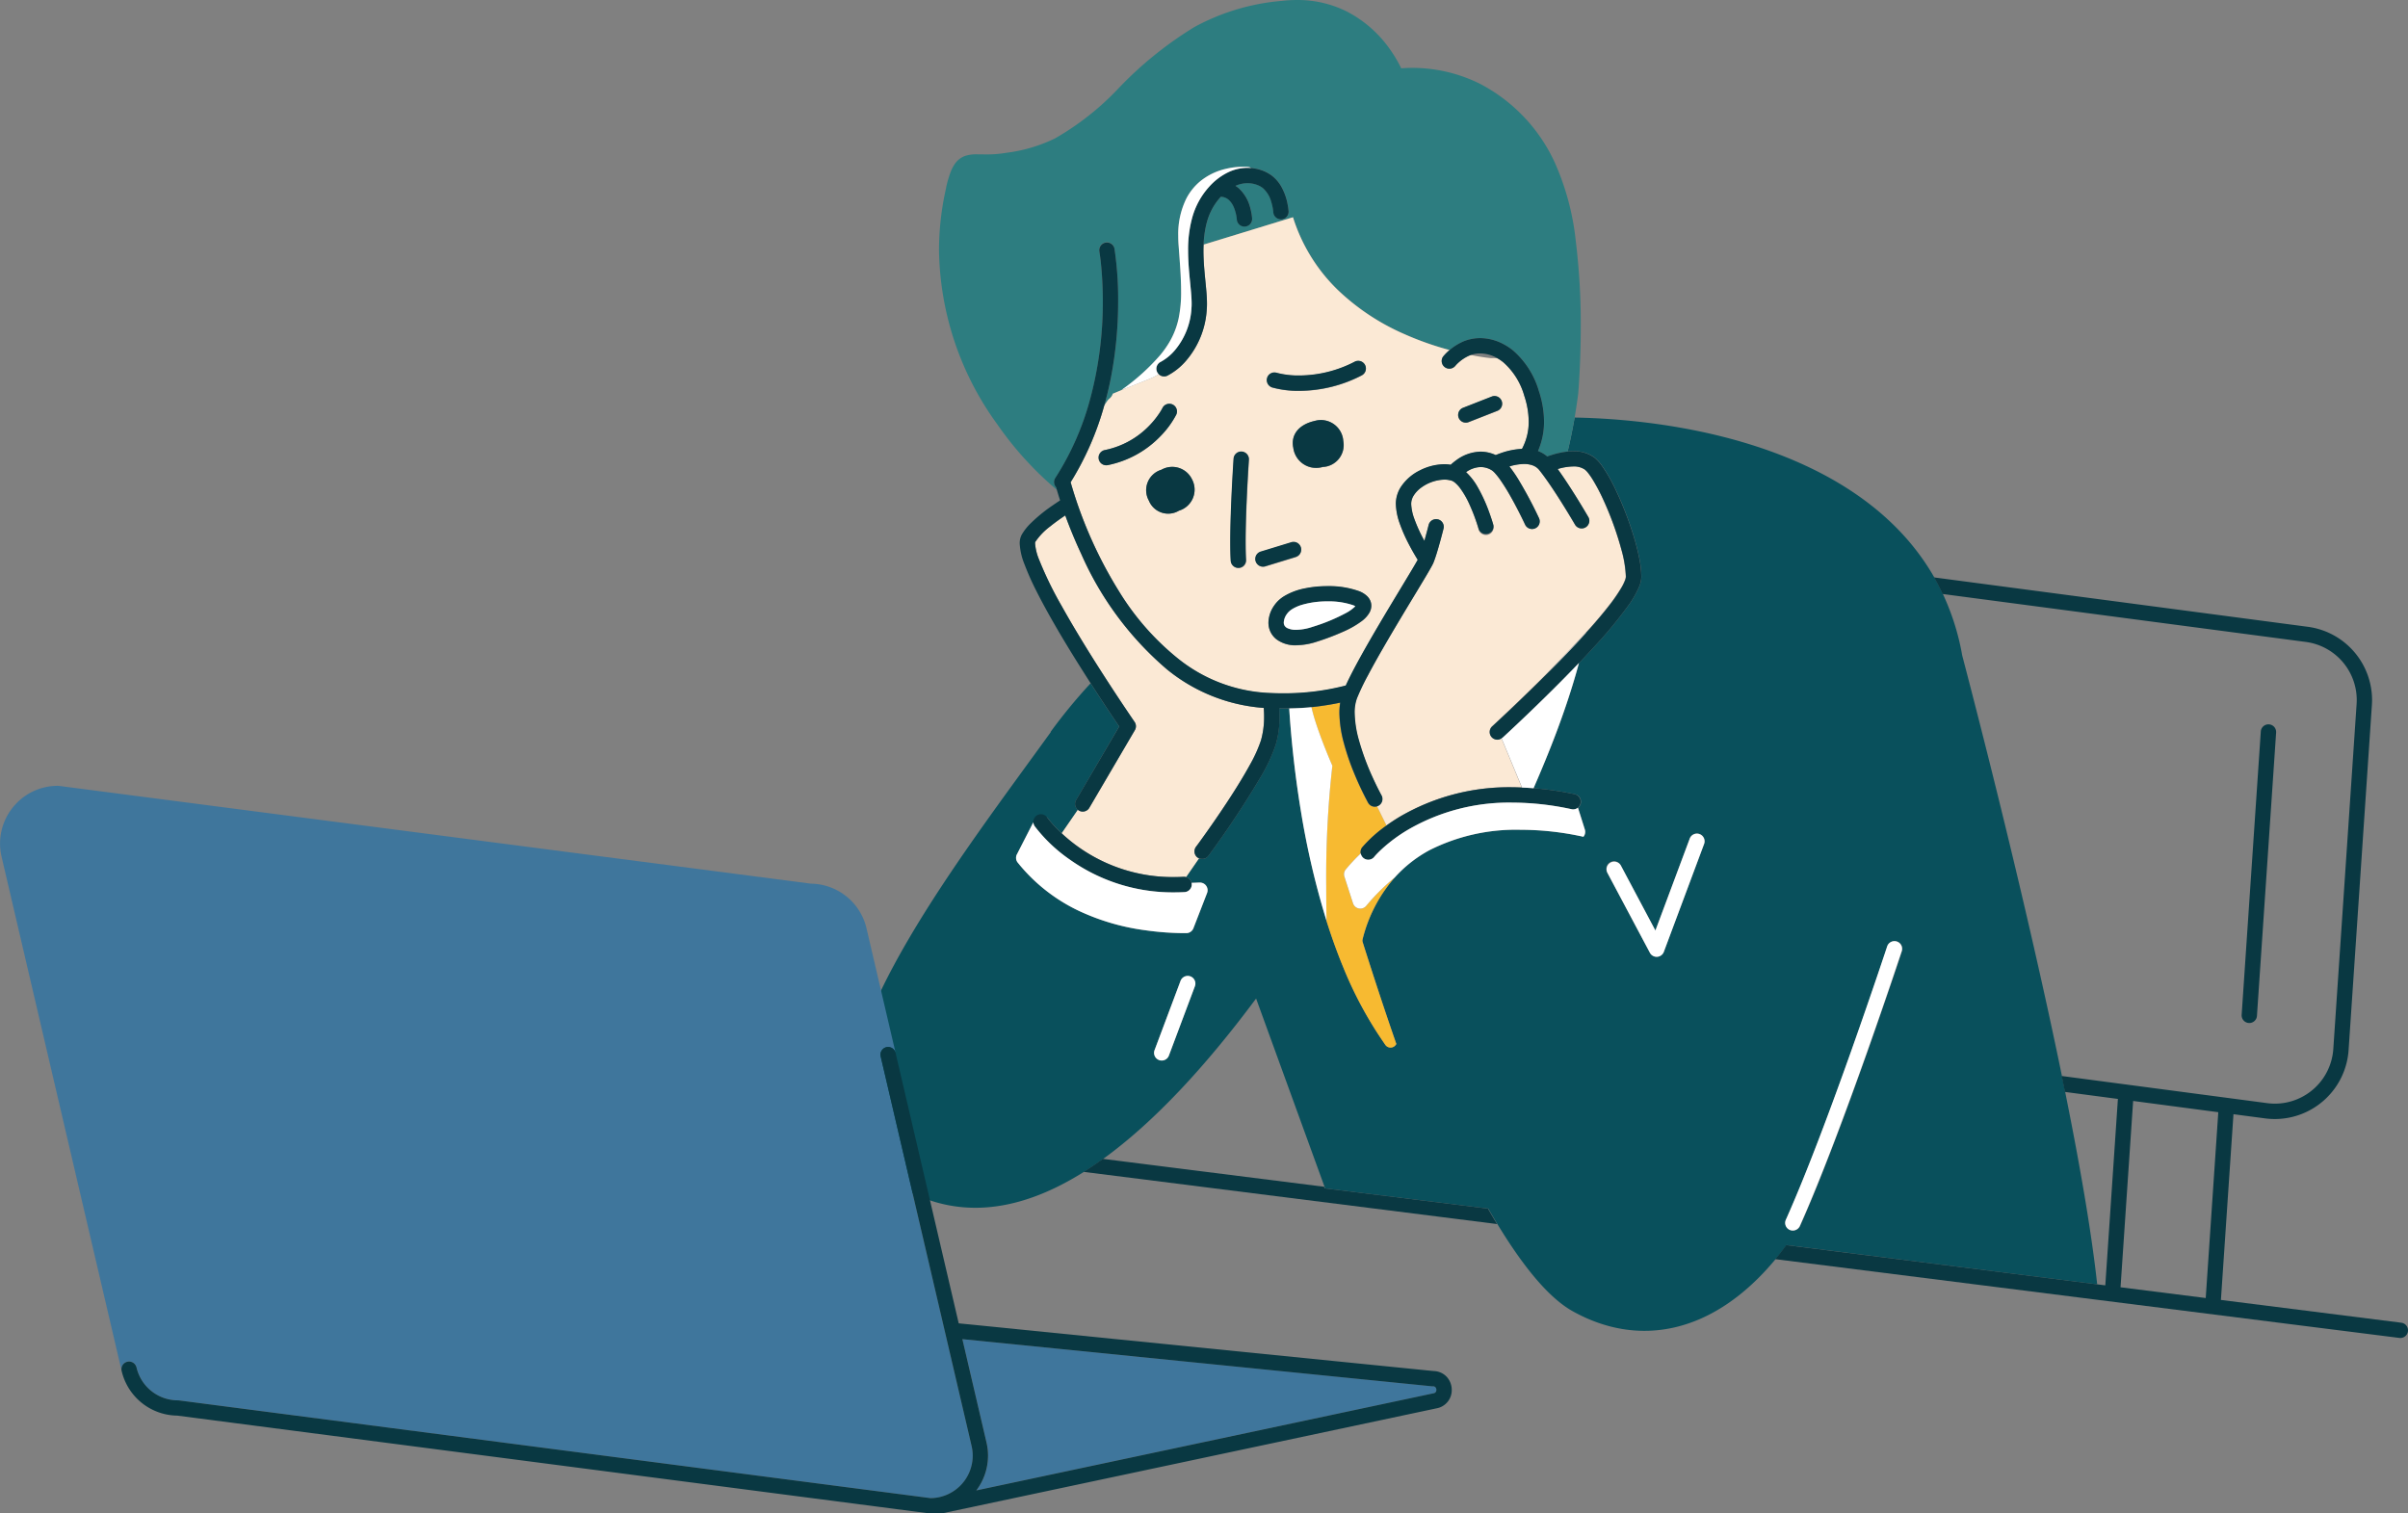 <svg id="グループ_12515" data-name="グループ 12515" xmlns="http://www.w3.org/2000/svg" xmlns:xlink="http://www.w3.org/1999/xlink" width="196.336" height="123.414" viewBox="0 0 196.336 123.414">
  <rect x="0" y="0" width="196.336" height="123.414" fill="#808080" stroke="none"/>
  <defs>
    <clipPath id="clip-path">
      <rect id="長方形_10720" data-name="長方形 10720" width="196.336" height="123.413" fill="none"/>
    </clipPath>
  </defs>
  <g id="グループ_12514" data-name="グループ 12514" clip-path="url(#clip-path)">
    <path id="パス_18846" data-name="パス 18846" d="M120.97,99.3l0-.017.323-.347c-.107.121-.216.242-.326.364m-43.654,8.081a44.151,44.151,0,0,1,3.265-3.967c1.046,1.627,1.932,2.94,2.329,3.524L79.4,112.932a.624.624,0,0,0,.142.8l-1.317,1.912a9.666,9.666,0,0,1-1.176-1.286,1.092,1.092,0,0,0-1.185.485l-1.29,2.522a.625.625,0,0,0,.044.643,14.149,14.149,0,0,0,5.533,4.2,18.347,18.347,0,0,0,4.924,1.351,23.187,23.187,0,0,0,3.115.231c.132,0,.2,0,.21,0a.624.624,0,0,0,.566-.4l1.114-2.873a.625.625,0,0,0-.623-.85h-.017l-.059,0-.233.01c-.092,0-.2.007-.331.009a.622.622,0,0,0-.451-.471l1.054-1.526a.625.625,0,0,0,.756-.2,76.3,76.3,0,0,0,4.264-6.43,13.793,13.793,0,0,0,1.229-2.64,8.2,8.2,0,0,0,.307-2.3c0-.219-.008-.437-.021-.653.112,0,.225.01.338.01.161,0,.322-.008.482-.012.126,1.995.392,4.97.949,8.356a66.228,66.228,0,0,0,2.094,8.971c.4,1.272.851,2.535,1.36,3.768a31.693,31.693,0,0,0,3.25,6.066c.064.091.124.187.189.277a.512.512,0,0,0,.084.091.518.518,0,0,0,.774-.114l.035-.055c-.358-1.026-.71-2.062-1.037-3.04-.968-2.9-1.709-5.27-1.71-5.271a.414.414,0,0,1,0-.231,11.94,11.94,0,0,1,2.617-5.03,10.518,10.518,0,0,1,2.834-2.228,15.626,15.626,0,0,1,7.416-1.665,23.759,23.759,0,0,1,5.137.571.623.623,0,0,0,.119-.584l-.564-1.785a.617.617,0,0,0,.227-.358.625.625,0,0,0-.479-.742,25.134,25.134,0,0,0-3.372-.491c.662-1.513,1.29-3.04,1.861-4.554.723-1.922,1.349-3.822,1.842-5.656.428-.448.851-.9,1.259-1.347a35.682,35.682,0,0,0,2.77-3.352,7.737,7.737,0,0,0,.893-1.567,2.2,2.2,0,0,0,.166-.779,8.251,8.251,0,0,0-.187-1.584,18.915,18.915,0,0,0-.477-1.837,27.713,27.713,0,0,0-1.456-3.721,12.736,12.736,0,0,0-1.082-1.889,3.266,3.266,0,0,0-.644-.7,2.8,2.8,0,0,0-1.7-.5,4.635,4.635,0,0,0-.467.025c.208-.872.4-1.8.569-2.766,9.912.191,23.633,3.065,29.322,13.034.249.436.478.889.7,1.352a19.926,19.926,0,0,1,1.547,4.841c.008.043.013.089.02.132,1.363,5.194,5.29,20.449,8.142,34.336q.134.65.263,1.3c1.175,5.826,2.137,11.341,2.611,15.686l-25.332-3.2c-.294.4-.59.784-.891,1.147-5.052,6.1-11.142,7.272-16.558,4.238-2.009-1.125-4.111-3.78-6.125-7.1q-.374-.617-.744-1.26l-13.3-1.647-.048-.132-5.581-15.35c-4.092,5.5-8.289,10.054-12.462,13.072-.525.38-1.049.731-1.573,1.061-5.5,3.46-10.926,4.111-15.99.567a6.96,6.96,0,0,1-2.913-4.212c-1.937-8.153,8.8-21.967,16.205-32.224m60.263,40.6a.633.633,0,0,0,.826-.314c.03-.068.062-.14.092-.209,1.716-3.856,3.745-9.334,5.361-13.893,1.645-4.639,2.858-8.318,2.858-8.321a.625.625,0,0,0-1.187-.391s-.075.228-.214.644-.342,1.019-.6,1.767c-.508,1.5-1.221,3.57-2.04,5.883-1.639,4.625-3.71,10.21-5.415,14.007a.625.625,0,0,0,.314.826M122.72,118.878l3.46,6.509a.625.625,0,0,0,1.137-.075l3.284-8.8a.625.625,0,1,0-1.171-.437l-2.8,7.5-2.808-5.283a.625.625,0,1,0-1.1.587M86.166,134.124a.625.625,0,0,0,.8-.366l2.111-5.63a.625.625,0,0,0-1.17-.439l-2.111,5.63a.625.625,0,0,0,.366.8" transform="translate(8.344 -47.695)" fill="#09505c"/>
    <path id="パス_18847" data-name="パス 18847" d="M199.265,137.764c.364-.059.726-.126,1.088-.2a5.422,5.422,0,0,0-.062.835,9.96,9.96,0,0,0,.375,2.5,19.948,19.948,0,0,0,.8,2.353,25.365,25.365,0,0,0,1.165,2.475.624.624,0,0,0,.748.287c.293.6.563,1.146.768,1.56a10.852,10.852,0,0,0-1.985,1.778.621.621,0,0,0-.124.507,15.333,15.333,0,0,0-1.227,1.313.627.627,0,0,0-.1.582l.7,2.169a.625.625,0,0,0,1.075.207,17.314,17.314,0,0,1,2.321-2.311,11.937,11.937,0,0,0-2.617,5.03.411.411,0,0,0,.005.231s.742,2.373,1.71,5.271c.327.977.679,2.014,1.037,3.04l-.035.055a.519.519,0,0,1-.774.114.528.528,0,0,1-.084-.091c-.065-.09-.125-.186-.189-.277a31.7,31.7,0,0,1-3.25-6.067c-.509-1.233-.961-2.5-1.36-3.767-.015-.871-.026-1.806-.026-2.784a80.966,80.966,0,0,1,.5-9.872c-.148-.342-.514-1.2-.883-2.181-.238-.636-.478-1.323-.661-1.964-.062-.216-.114-.424-.161-.627.415-.042.829-.1,1.243-.165" transform="translate(-91.094 -80.259)" fill="#f7ba31"/>
    <path id="パス_18848" data-name="パス 18848" d="M162.512,15.3a8.848,8.848,0,0,1,.384-1.31,2.939,2.939,0,0,1,.377-.691,1.693,1.693,0,0,1,.861-.608,3.16,3.16,0,0,1,.939-.107c.23,0,.468.007.731.007a9.16,9.16,0,0,0,1.589-.127,12.64,12.64,0,0,0,4-1.178A22.41,22.41,0,0,0,176.573,7.2,30.444,30.444,0,0,1,182.766,2.2,18.032,18.032,0,0,1,189.882.072,10.825,10.825,0,0,1,191.114,0,8.944,8.944,0,0,1,195.2.946a9.782,9.782,0,0,1,3.564,3.165,10.612,10.612,0,0,1,.858,1.462c.233-.02.538-.038.91-.038a12.41,12.41,0,0,1,5.491,1.288,13.663,13.663,0,0,1,6.106,6.407,21.048,21.048,0,0,1,1.729,6.477,54.756,54.756,0,0,1,.4,6.9c0,3.1-.2,5.4-.2,5.413l0,.023c-.087.691-.19,1.36-.3,2.01-.168.971-.361,1.894-.569,2.766a6.544,6.544,0,0,0-1.274.271l-.085.028c-.109.035-.208.07-.3.1a2.513,2.513,0,0,0-.7-.421l-.016-.007c-.012,0-.025-.007-.037-.012a5.949,5.949,0,0,0,.494-2.409,8.021,8.021,0,0,0-.418-2.473,6.932,6.932,0,0,0-2.1-3.312,4.665,4.665,0,0,0-.845-.552,4.075,4.075,0,0,0-1.852-.464,3.584,3.584,0,0,0-.8.093,3.307,3.307,0,0,0-.549.174,4.524,4.524,0,0,0-1.135.707,25.035,25.035,0,0,1-3.669-1.292,18.6,18.6,0,0,1-5.478-3.638,14.139,14.139,0,0,1-3.622-5.9l-7.29,2.232a8.682,8.682,0,0,1,.156-1.355c.034-.168.072-.335.118-.5a4.949,4.949,0,0,1,1.107-2.026c.009-.01.018-.017.027-.027a1.054,1.054,0,0,1,.617.232,1.614,1.614,0,0,1,.421.583,3.316,3.316,0,0,1,.256.956c.005.046.008.08.008.085h0a.625.625,0,0,0,1.248-.066,3.926,3.926,0,0,0-.046-.39,5.008,5.008,0,0,0-.113-.511,3.223,3.223,0,0,0-.945-1.593,2.192,2.192,0,0,0-.255-.185,2.406,2.406,0,0,1,.981-.217,2.229,2.229,0,0,1,.739.126,1.837,1.837,0,0,1,.5.262,2.289,2.289,0,0,1,.7,1.147,4.12,4.12,0,0,1,.109.445,3.484,3.484,0,0,1,.053.382.625.625,0,0,0,1.248-.074,4.846,4.846,0,0,0-.1-.657l0-.018a4.653,4.653,0,0,0-.489-1.322,2.98,2.98,0,0,0-.761-.893,3.075,3.075,0,0,0-.848-.45,3.466,3.466,0,0,0-.864-.184.612.612,0,0,0-.267-.09c-.016,0-.137-.012-.335-.012a6.314,6.314,0,0,0-1.517.188,5.092,5.092,0,0,0-2.012.988A4.533,4.533,0,0,0,182.1,16.2a6.528,6.528,0,0,0-.659,3.051q0,.393.033.82c.11,1.413.205,2.614.2,3.665a10.459,10.459,0,0,1-.2,2.226,6.517,6.517,0,0,1-.749,1.932,8.045,8.045,0,0,1-.738,1.049,17.372,17.372,0,0,1-3.17,2.859l.279-.1c-.421.173-.748.309-.994.412a.759.759,0,0,1-.044.116.829.829,0,0,1-.15.212,1.487,1.487,0,0,1-.143.13.913.913,0,0,0-.091.11,4.985,4.985,0,0,0-.272.421c.219-.771.4-1.534.547-2.279a32.7,32.7,0,0,0,.592-6.229,27.55,27.55,0,0,0-.3-4.309.625.625,0,1,0-1.231.214l0,.015.009.052c.007.047.018.118.031.212.026.188.061.467.1.825.071.716.142,1.746.142,2.991a30.347,30.347,0,0,1-1.052,8.024,22.674,22.674,0,0,1-2.82,6.363.623.623,0,0,0,.067.765c.009.033.025.092.046.167a.612.612,0,0,1-.1-.064,27.389,27.389,0,0,1-4.754-5.259,24.675,24.675,0,0,1-4.745-14.167,22.991,22.991,0,0,1,.583-5.114" transform="translate(-85.372 0)" fill="#2d7d80"/>
    <line id="線_562" data-name="線 562" transform="translate(101.831 37.499)" fill="none" stroke="#1e2a67" stroke-linecap="round" stroke-linejoin="round" stroke-width="0"/>
    <path id="パス_18849" data-name="パス 18849" d="M153.084,69.01a5.2,5.2,0,0,1,1.22-1.273c.369-.3.79-.6,1.226-.892.324.889.757,1.975,1.313,3.161a26.226,26.226,0,0,0,6.972,9.386,14.091,14.091,0,0,0,7.9,3.151c.017.232.028.464.028.7a6.966,6.966,0,0,1-.256,1.948,11.4,11.4,0,0,1-.923,2.029c-.439.8-.976,1.677-1.522,2.522-1.091,1.69-2.214,3.252-2.656,3.86l-.2.268a.605.605,0,0,0-.077.142.622.622,0,0,0,.206.731.63.63,0,0,0,.119.068l-1.054,1.526a.618.618,0,0,0-.191-.022q-.4.021-.792.021a13.261,13.261,0,0,1-9.158-3.572l1.318-1.913a.613.613,0,0,0,.936-.164l.048-.082,3.666-6.251a.624.624,0,0,0-.025-.671l-.155-.226c-.1-.148-.248-.364-.432-.638-.368-.547-.885-1.322-1.478-2.233-1.185-1.822-2.673-4.189-3.878-6.353a29.463,29.463,0,0,1-1.853-3.809,4.239,4.239,0,0,1-.315-1.28.466.466,0,0,1,.013-.131m6.786,3.955A35.262,35.262,0,0,1,156,64.243l-.011-.042a.531.531,0,0,0-.021-.056,24.1,24.1,0,0,0,2.736-6.237,4.855,4.855,0,0,1,.272-.421.836.836,0,0,1,.091-.11h0a1.4,1.4,0,0,0,.144-.13.849.849,0,0,0,.15-.212.744.744,0,0,0,.044-.116c.246-.1.573-.239.994-.412s1.058-.411,1.98-.786a6.064,6.064,0,0,0,.77-.384.624.624,0,0,0,.694.116,5.149,5.149,0,0,0,1.534-1.222,7.046,7.046,0,0,0,1.693-4.255c.01-.134.014-.27.014-.411,0-.608-.076-1.289-.147-2.022s-.141-1.511-.141-2.289c0-.165.005-.329.012-.492l7.29-2.232a14.14,14.14,0,0,0,3.622,5.9,18.589,18.589,0,0,0,5.478,3.638,24.922,24.922,0,0,0,3.669,1.292,4.07,4.07,0,0,0-.529.532.625.625,0,0,0,.988.764h0l.01-.012.052-.059a2.979,2.979,0,0,1,.225-.221,3.285,3.285,0,0,1,.878-.561c.034-.014.071-.026.107-.039,1,.2,1.624.253,1.641.255h.02c.021,0,.042,0,.064,0s.043,0,.065,0h.01l.015,0c.018,0,.051,0,.1,0a1.778,1.778,0,0,1,.275.029,3.54,3.54,0,0,1,.477.331,5.7,5.7,0,0,1,1.7,2.731,6.76,6.76,0,0,1,.358,2.087,4.636,4.636,0,0,1-.547,2.23,6.051,6.051,0,0,0-1.626.313c-.207.069-.38.137-.515.193a2.942,2.942,0,0,0-1.223-.277,3.427,3.427,0,0,0-1.963.678,4.6,4.6,0,0,0-.476.39,3.386,3.386,0,0,0-.516-.042,4.511,4.511,0,0,0-2,.5,3.917,3.917,0,0,0-1.559,1.365,2.554,2.554,0,0,0-.405,1.359,5.153,5.153,0,0,0,.328,1.64,12.562,12.562,0,0,0,.679,1.557c.3.581.589,1.072.776,1.373l-.026.048c-.1.175-.232.4-.392.673-.32.54-.748,1.245-1.226,2.037-.956,1.584-2.116,3.515-3.044,5.2-.469.852-.878,1.635-1.178,2.295a20.006,20.006,0,0,1-5.094.634q-.679,0-1.359-.038a12.75,12.75,0,0,1-7.163-2.745,21.317,21.317,0,0,1-4.914-5.6m27.724-14.084a.625.625,0,0,0,.81.353l2.366-.928a.625.625,0,0,0-.456-1.163l-2.367.929a.625.625,0,0,0-.354.81m-7.628-4.3a.625.625,0,0,0-.841-.273,9.887,9.887,0,0,1-4.505,1.121,6.941,6.941,0,0,1-1.839-.216h0a.625.625,0,0,0-.375,1.192,7.95,7.95,0,0,0,2.215.274,11.142,11.142,0,0,0,5.073-1.257.625.625,0,0,0,.273-.841m-5.856,6.687a1.879,1.879,0,0,0,2.4,1.62,1.786,1.786,0,0,0,1.684-2.123,1.83,1.83,0,0,0-2.348-1.629c-1.26.289-1.924,1.1-1.74,2.133m-1.848,15.062a1.709,1.709,0,0,0,.489.61,2.551,2.551,0,0,0,1.606.483,5.622,5.622,0,0,0,1.709-.3l-.192-.595.192.595a20.212,20.212,0,0,0,2.156-.82,7.588,7.588,0,0,0,1.5-.864,2.256,2.256,0,0,0,.617-.688,1.176,1.176,0,0,0,.144-.55,1.041,1.041,0,0,0-.09-.421,1.163,1.163,0,0,0-.232-.339,1.915,1.915,0,0,0-.662-.419,7.239,7.239,0,0,0-2.59-.415,9.081,9.081,0,0,0-1.861.185,5.2,5.2,0,0,0-1.665.629,2.681,2.681,0,0,0-.831.784,2.518,2.518,0,0,0-.456,1.374,1.747,1.747,0,0,0,.166.755m-1.2-5.754a.625.625,0,0,0,.781.414l2.486-.761a.625.625,0,0,0-.366-1.195l-2.486.761a.625.625,0,0,0-.415.781m-2.033-.042a.625.625,0,0,0,1.248-.072c-.024-.41-.035-.911-.035-1.456,0-2.08.15-4.812.226-6.041.025-.41.042-.652.042-.653a.625.625,0,1,0-1.247-.085c0,.007-.27,3.933-.27,6.779,0,.562.01,1.082.037,1.529M164.289,57.8a.625.625,0,0,0-.835.29h0l-.009.017-.043.08c-.04.072-.1.18-.192.313a7.062,7.062,0,0,1-.83,1.026,6.953,6.953,0,0,1-3.624,1.988.625.625,0,1,0,.25,1.224,8.212,8.212,0,0,0,4.269-2.341,7.416,7.416,0,0,0,1.3-1.764.624.624,0,0,0-.29-.834m1.584,6.112a1.788,1.788,0,0,0-2.5-.791,1.743,1.743,0,0,0-1.02,2.524,1.7,1.7,0,0,0,2.45.812,1.79,1.79,0,0,0,1.071-2.546m14.291,16.053c.374-.712.821-1.512,1.294-2.334.947-1.645,2-3.378,2.8-4.7.2-.336.389-.644.553-.92.269-.451.481-.814.614-1.061a3.066,3.066,0,0,0,.135-.276l0-.007v0c.09-.225.18-.5.271-.794s.18-.607.26-.895c.158-.575.277-1.048.277-1.051a.625.625,0,0,0-.455-.758c-.014,0-.028,0-.042-.006a.623.623,0,0,0-.716.461s-.016.064-.044.175-.069.268-.118.451c-.053.2-.117.434-.185.672a12.415,12.415,0,0,1-.822-1.793,3.988,3.988,0,0,1-.259-1.229,1.307,1.307,0,0,1,.215-.7,2.375,2.375,0,0,1,.631-.649,3.368,3.368,0,0,1,1.872-.631,1.945,1.945,0,0,1,.437.05c.035.008.074.013.107.022a.975.975,0,0,1,.327.191,2.665,2.665,0,0,1,.4.431,7.242,7.242,0,0,1,.756,1.31,15.265,15.265,0,0,1,.75,2.008l0,.008a.625.625,0,1,0,1.2-.337c0-.011-.125-.446-.347-1.05a12.9,12.9,0,0,0-.956-2.074,5.051,5.051,0,0,0-.918-1.169,2.157,2.157,0,0,1,1.191-.417,1.739,1.739,0,0,1,.894.258,1.354,1.354,0,0,1,.268.237,5.344,5.344,0,0,1,.4.5,16.076,16.076,0,0,1,.88,1.408c.57,1.007,1.048,2.01,1.15,2.226l.02.042a.625.625,0,1,0,1.133-.526,34.072,34.072,0,0,0-1.713-3.2,11.178,11.178,0,0,0-.691-.994,4.348,4.348,0,0,1,1.192-.195,2.018,2.018,0,0,1,.72.118,1.226,1.226,0,0,1,.532.386c.52.649,1.152,1.592,1.688,2.438s.985,1.6,1.156,1.892l.075.127h0a.625.625,0,0,0,1.081-.626s-.435-.751-1.027-1.7c-.441-.705-.967-1.517-1.478-2.225a4.6,4.6,0,0,1,1.261-.21,1.574,1.574,0,0,1,.953.255h0a1.669,1.669,0,0,1,.265.277,5.667,5.667,0,0,1,.376.54,15.32,15.32,0,0,1,.854,1.618,26.078,26.078,0,0,1,1.486,4.086,9.433,9.433,0,0,1,.365,2.206.976.976,0,0,1-.072.3,3.931,3.931,0,0,1-.269.559,13.552,13.552,0,0,1-1.071,1.55c-.44.565-.959,1.179-1.523,1.814l-.323.347c-1.064,1.139-2.216,2.344-3.287,3.452-1.983,1.984-3.761,3.636-4.233,4.072l-.123.113a.625.625,0,0,0-.039.883.617.617,0,0,0,.8.092l1.667,4.019c-.263-.01-.529-.022-.784-.022a17.639,17.639,0,0,0-9.2,2.418c-.39.235-.74.469-1.053.695-.205-.414-.475-.961-.768-1.56a.6.6,0,0,0,.1-.044.625.625,0,0,0,.243-.85l-.012-.022-.039-.072c-.035-.065-.085-.16-.148-.283-.04-.077-.085-.168-.134-.265-.105-.212-.228-.467-.362-.759a20.655,20.655,0,0,1-1.159-3.14,8.724,8.724,0,0,1-.333-2.182,3.306,3.306,0,0,1,.19-1.19,18.956,18.956,0,0,1,.851-1.793" transform="translate(-68.675 -24.814)" fill="#fbe9d5"/>
    <path id="パス_18850" data-name="パス 18850" d="M107.834,123.9l.681.086,1.023-15.15c0-.017.006-.034.009-.051l-4.325-.572q-.131-.645-.264-1.3l16.754,2.214a4.9,4.9,0,0,0,.634.042,4.779,4.779,0,0,0,4.759-4.457l1.9-28.134q.011-.164.011-.327a4.779,4.779,0,0,0-4.153-4.732L95.25,67.609c-.217-.464-.447-.916-.7-1.353l30.476,4.028a6.029,6.029,0,0,1,5.239,5.972q0,.2-.014.411l-1.9,28.134a6.029,6.029,0,0,1-6.006,5.622,6.089,6.089,0,0,1-.8-.052l-2.581-.341-1.023,15.146,14.7,1.856a.625.625,0,1,1-.157,1.24l-50.88-6.422c.3-.364.6-.748.891-1.147Zm8.869,1.12,1.024-15.153-6.943-.918-1.027,15.194Zm-71.871-9.072.048.132,13.3,1.647q.369.644.744,1.26l-33.712-4.255c.524-.329,1.048-.681,1.573-1.061ZM121.86,78.24a.625.625,0,0,1,.582.666L120.88,102a.625.625,0,1,1-1.247-.084l1.56-23.094a.625.625,0,0,1,.666-.582M0,110.919a.625.625,0,0,1,.7-.542l5.61.708a7.134,7.134,0,0,0,.448,1.316l-6.215-.784a.625.625,0,0,1-.542-.7m42.5-46.331-2.486.761a.625.625,0,0,1-.366-1.2l2.486-.761a.625.625,0,1,1,.366,1.195m-4.64.892a.625.625,0,0,1-.66-.587c-.026-.447-.036-.967-.036-1.528,0-2.846.27-6.772.27-6.779a.625.625,0,1,1,1.247.085s-.017.243-.042.653c-.075,1.23-.226,3.961-.225,6.041,0,.545.01,1.046.034,1.456a.625.625,0,0,1-.587.66M26.452,56.61a.625.625,0,0,1,.487-.737,6.954,6.954,0,0,0,3.624-1.988,7.086,7.086,0,0,0,.83-1.026c.088-.133.152-.241.192-.313l.043-.079.009-.017h0a.625.625,0,0,1,1.125.545h0a7.441,7.441,0,0,1-1.3,1.764A8.2,8.2,0,0,1,27.189,57.1a.625.625,0,0,1-.737-.487M41.336,37.056a.625.625,0,0,1-.66-.586h0a3.414,3.414,0,0,0-.053-.382,4.13,4.13,0,0,0-.11-.445,2.29,2.29,0,0,0-.7-1.147,1.849,1.849,0,0,0-.5-.262,2.234,2.234,0,0,0-.74-.125,2.407,2.407,0,0,0-.981.218,2.187,2.187,0,0,1,.255.184,3.224,3.224,0,0,1,.945,1.593,4.77,4.77,0,0,1,.113.511,3.791,3.791,0,0,1,.046.39.625.625,0,0,1-1.248.066c0-.006,0-.039-.008-.085a3.313,3.313,0,0,0-.256-.956,1.622,1.622,0,0,0-.421-.583,1.052,1.052,0,0,0-.616-.232l-.027.027a4.942,4.942,0,0,0-1.107,2.025c-.047.163-.084.33-.118.5a8.639,8.639,0,0,0-.156,1.355c-.007.164-.012.327-.012.492,0,.778.069,1.557.141,2.289s.146,1.414.147,2.022c0,.14,0,.277-.014.411a7.044,7.044,0,0,1-1.693,4.255,5.138,5.138,0,0,1-1.534,1.222.625.625,0,0,1-.529-1.132h0a4.1,4.1,0,0,0,1.184-.984,5.82,5.82,0,0,0,1.325-3.453c.007-.1.01-.2.01-.319,0-.5-.068-1.162-.141-1.9s-.147-1.559-.147-2.411a9.806,9.806,0,0,1,.334-2.687A6.193,6.193,0,0,1,35.451,34.4a4.994,4.994,0,0,1,1.58-1.192,3.656,3.656,0,0,1,1.54-.346c.1,0,.2,0,.291.013a3.449,3.449,0,0,1,.863.183,3.076,3.076,0,0,1,.848.45,2.982,2.982,0,0,1,.762.893,4.668,4.668,0,0,1,.489,1.322l0,.018a4.693,4.693,0,0,1,.1.658.625.625,0,0,1-.587.66m.957,18.571c-.183-1.036.48-1.844,1.741-2.133a1.83,1.83,0,0,1,2.348,1.63A1.786,1.786,0,0,1,44.7,57.246a1.879,1.879,0,0,1-2.4-1.619M34.056,58.27a1.79,1.79,0,0,1-1.07,2.546A1.7,1.7,0,0,1,30.535,60a1.743,1.743,0,0,1,1.02-2.524,1.788,1.788,0,0,1,2.5.791m-13.183,3.6A12.885,12.885,0,0,1,22.664,60.4c.207-.144.418-.285.63-.423-.132-.409-.224-.719-.276-.9-.021-.075-.037-.135-.046-.167a.623.623,0,0,1-.067-.765,22.682,22.682,0,0,0,2.82-6.363,30.351,30.351,0,0,0,1.052-8.024c0-1.245-.071-2.275-.142-2.991-.035-.358-.071-.637-.1-.825-.013-.094-.024-.165-.031-.212l-.008-.052,0-.014a.625.625,0,0,1,1.231-.215,27.592,27.592,0,0,1,.3,4.309,32.74,32.74,0,0,1-.593,6.229c-.146.746-.328,1.508-.547,2.279A24.1,24.1,0,0,1,24.151,58.5c.007.019.015.036.02.056l.011.042a35.253,35.253,0,0,0,3.871,8.722,21.307,21.307,0,0,0,4.914,5.6,12.751,12.751,0,0,0,7.163,2.745q.68.038,1.359.038a20,20,0,0,0,5.094-.634c.3-.659.708-1.443,1.178-2.294.928-1.683,2.088-3.614,3.044-5.2.478-.792.906-1.5,1.226-2.037.16-.27.294-.5.392-.673l.027-.048c-.187-.3-.479-.791-.776-1.372a12.661,12.661,0,0,1-.679-1.557,5.153,5.153,0,0,1-.328-1.64,2.558,2.558,0,0,1,.4-1.359,3.916,3.916,0,0,1,1.559-1.365,4.507,4.507,0,0,1,2-.5,3.329,3.329,0,0,1,.515.043,4.458,4.458,0,0,1,.477-.39A3.426,3.426,0,0,1,57.589,56a2.941,2.941,0,0,1,1.223.277c.135-.056.309-.124.515-.193a6.044,6.044,0,0,1,1.626-.313,4.637,4.637,0,0,0,.547-2.23,6.771,6.771,0,0,0-.357-2.087,5.7,5.7,0,0,0-1.7-2.731,3.543,3.543,0,0,0-.477-.331,2.862,2.862,0,0,0-1.428-.4,2.238,2.238,0,0,0-.756.128c-.035.013-.072.025-.106.039a3.279,3.279,0,0,0-.878.561,2.9,2.9,0,0,0-.225.221L55.521,49l-.01.012h0a.625.625,0,0,1-.988-.764,4.1,4.1,0,0,1,.529-.532,4.536,4.536,0,0,1,1.135-.706,3.273,3.273,0,0,1,.549-.174,3.578,3.578,0,0,1,.8-.093,4.078,4.078,0,0,1,1.853.463,4.7,4.7,0,0,1,.845.552,6.936,6.936,0,0,1,2.1,3.312,8.019,8.019,0,0,1,.418,2.472,5.943,5.943,0,0,1-.494,2.41l.037.012.016.008a2.5,2.5,0,0,1,.7.421c.087-.032.186-.067.3-.1l.086-.028a6.537,6.537,0,0,1,1.274-.271c.152-.015.308-.025.467-.026a2.8,2.8,0,0,1,1.7.505,3.266,3.266,0,0,1,.644.7,12.752,12.752,0,0,1,1.082,1.888,27.735,27.735,0,0,1,1.456,3.721c.2.637.361,1.259.478,1.837a8.281,8.281,0,0,1,.186,1.584,2.2,2.2,0,0,1-.166.779,7.782,7.782,0,0,1-.894,1.567,35.617,35.617,0,0,1-2.77,3.352c-.408.447-.831.9-1.259,1.347-2.99,3.13-6.211,6.078-6.217,6.084a.587.587,0,0,1-.087.052.617.617,0,0,1-.8-.092.624.624,0,0,1,.039-.883l.123-.113c.473-.436,2.25-2.089,4.233-4.072.554-.554,1.124-1.133,1.686-1.72.548-.572,1.087-1.149,1.6-1.715.11-.122.22-.244.326-.364.563-.635,1.083-1.249,1.522-1.814a13.462,13.462,0,0,0,1.071-1.55,3.84,3.84,0,0,0,.269-.559.95.95,0,0,0,.072-.3,9.41,9.41,0,0,0-.365-2.206A26.118,26.118,0,0,0,67.581,59.9a15.236,15.236,0,0,0-.855-1.618,5.669,5.669,0,0,0-.375-.54,1.642,1.642,0,0,0-.266-.276,1.572,1.572,0,0,0-.954-.255,4.612,4.612,0,0,0-1.26.21c.51.708,1.036,1.52,1.477,2.225.592.948,1.025,1.7,1.027,1.7a.625.625,0,0,1-1.081.626l-.075-.128c-.17-.291-.618-1.044-1.156-1.892s-1.168-1.789-1.688-2.438a1.225,1.225,0,0,0-.531-.386,2.022,2.022,0,0,0-.72-.118,4.336,4.336,0,0,0-1.192.2,10.937,10.937,0,0,1,.691.994,34.076,34.076,0,0,1,1.713,3.2.625.625,0,1,1-1.133.526l-.02-.042c-.1-.216-.579-1.218-1.15-2.226a16,16,0,0,0-.88-1.407,5.239,5.239,0,0,0-.4-.5,1.363,1.363,0,0,0-.268-.238,1.749,1.749,0,0,0-.894-.258,2.154,2.154,0,0,0-1.191.417,5.074,5.074,0,0,1,.918,1.169,12.892,12.892,0,0,1,.955,2.074c.222.6.343,1.039.347,1.05a.625.625,0,0,1-1.2.337l0-.008a15.249,15.249,0,0,0-.751-2.009,7.243,7.243,0,0,0-.756-1.31,2.643,2.643,0,0,0-.4-.431.969.969,0,0,0-.327-.192h0c-.033-.01-.071-.015-.107-.022a1.941,1.941,0,0,0-.437-.05,3.371,3.371,0,0,0-1.872.631,2.371,2.371,0,0,0-.631.649,1.3,1.3,0,0,0-.215.7,3.976,3.976,0,0,0,.259,1.229A12.393,12.393,0,0,0,53,63.274c.067-.238.131-.471.185-.672.049-.183.09-.34.118-.451s.045-.174.045-.175a.623.623,0,0,1,.716-.461c.014,0,.028,0,.042.006a.625.625,0,0,1,.454.758s-.119.476-.277,1.051c-.079.287-.169.6-.259.895s-.182.569-.271.794l0,0,0,.007a3.067,3.067,0,0,1-.135.276c-.133.247-.344.609-.614,1.061-.165.275-.35.584-.553.92-.8,1.326-1.854,3.06-2.8,4.7-.474.822-.921,1.622-1.294,2.334a19.117,19.117,0,0,0-.851,1.793,3.315,3.315,0,0,0-.19,1.191,8.742,8.742,0,0,0,.333,2.181,20.594,20.594,0,0,0,1.159,3.14c.133.292.256.547.362.759.048.1.094.188.134.265.063.123.113.218.148.283l.039.072.012.022a.625.625,0,0,1-.243.85.6.6,0,0,1-.1.044.624.624,0,0,1-.748-.287,25.316,25.316,0,0,1-1.165-2.475,19.8,19.8,0,0,1-.8-2.353,9.941,9.941,0,0,1-.375-2.5,5.422,5.422,0,0,1,.062-.835c-.362.079-.725.146-1.088.2-.414.067-.828.123-1.243.165-.6.06-1.209.089-1.814.1-.161,0-.322.012-.483.012-.112,0-.225-.008-.338-.01.013.216.021.434.021.653a8.193,8.193,0,0,1-.307,2.3,13.8,13.8,0,0,1-1.228,2.64,76.339,76.339,0,0,1-4.264,6.431.624.624,0,0,1-.756.2A.6.6,0,0,1,34.5,89.1a.623.623,0,0,1-.206-.731.605.605,0,0,1,.077-.142l.2-.268c.442-.607,1.565-2.169,2.656-3.86.545-.844,1.083-1.722,1.521-2.522a11.366,11.366,0,0,0,.923-2.029,6.951,6.951,0,0,0,.256-1.948c0-.232-.011-.464-.028-.7A14.092,14.092,0,0,1,32,73.75a26.224,26.224,0,0,1-6.972-9.386c-.556-1.186-.989-2.272-1.313-3.161-.436.292-.858.594-1.226.892a5.185,5.185,0,0,0-1.22,1.273.438.438,0,0,0-.014.131,4.238,4.238,0,0,0,.315,1.28,29.522,29.522,0,0,0,1.853,3.809c1.205,2.164,2.693,4.53,3.879,6.352.592.911,1.109,1.686,1.478,2.234.184.273.331.49.432.638l.155.226a.625.625,0,0,1,.025.671l-3.666,6.251-.048.082a.625.625,0,0,1-.855.223.631.631,0,0,1-.08-.059.623.623,0,0,1-.142-.8l3.514-5.992c-.4-.583-1.283-1.9-2.329-3.524-.5-.779-1.037-1.628-1.575-2.5-1.033-1.685-2.068-3.464-2.852-5.027a21.712,21.712,0,0,1-.959-2.153A5.281,5.281,0,0,1,20,63.5a1.49,1.49,0,0,1,.17-.736,4.362,4.362,0,0,1,.7-.895m.5,23.813a.625.625,0,0,1,.87.152,9.7,9.7,0,0,0,1.176,1.286,13.053,13.053,0,0,0,1.46,1.183,13.249,13.249,0,0,0,7.7,2.389q.389,0,.792-.021a.6.6,0,0,1,.191.022.621.621,0,0,1,.451.471.614.614,0,0,1-.576.755q-.436.022-.858.022a14.506,14.506,0,0,1-8.5-2.677,12.626,12.626,0,0,1-2.855-2.712.632.632,0,0,1,.152-.871M56.13,52.429,58.5,51.5a.625.625,0,0,1,.457,1.163l-2.367.928a.625.625,0,0,1-.457-1.163m-8.254-2.648A11.144,11.144,0,0,1,42.8,51.037a7.953,7.953,0,0,1-2.215-.274.625.625,0,1,1,.376-1.192,6.945,6.945,0,0,0,1.839.216,9.891,9.891,0,0,0,4.505-1.12.625.625,0,1,1,.568,1.113M47.906,69.8a7.577,7.577,0,0,1-1.5.864,20.2,20.2,0,0,1-2.156.82l-.192-.595.192.595a5.626,5.626,0,0,1-1.709.3,2.552,2.552,0,0,1-1.606-.483,1.715,1.715,0,0,1-.489-.609,1.756,1.756,0,0,1-.166-.755,2.522,2.522,0,0,1,.457-1.374,2.681,2.681,0,0,1,.831-.784,5.2,5.2,0,0,1,1.665-.629,9.108,9.108,0,0,1,1.861-.185,7.249,7.249,0,0,1,2.59.415,1.917,1.917,0,0,1,.661.419,1.17,1.17,0,0,1,.233.34,1.041,1.041,0,0,1,.089.421,1.17,1.17,0,0,1-.144.55,2.251,2.251,0,0,1-.617.688m-.693-1.26h0a6.1,6.1,0,0,0-2.119-.323,7.28,7.28,0,0,0-2.084.282,3.37,3.37,0,0,0-.781.342,1.439,1.439,0,0,0-.451.412,1.291,1.291,0,0,0-.25.686.5.5,0,0,0,.045.22.528.528,0,0,0,.259.243,1.593,1.593,0,0,0,.707.135,4.39,4.39,0,0,0,1.325-.241,15.067,15.067,0,0,0,2.785-1.157,3.2,3.2,0,0,0,.665-.481c.018-.018.029-.032.042-.048a1.206,1.206,0,0,0-.145-.069m2.338,19.852c-.225.206-.39.376-.5.492-.054.058-.093.1-.117.131l-.026.031,0,0h0a.625.625,0,0,1-.974-.784,10.852,10.852,0,0,1,1.985-1.778c.313-.226.664-.46,1.053-.695a17.64,17.64,0,0,1,9.2-2.418c.255,0,.521.012.784.022.306.011.618.03.935.055a25.067,25.067,0,0,1,3.372.491A.625.625,0,0,1,65,85.16a22.9,22.9,0,0,0-4.828-.539,16.382,16.382,0,0,0-8.559,2.24,12.858,12.858,0,0,0-2.062,1.526" transform="translate(63.141 -19.172)" fill="#093842"/>
    <path id="パス_18851" data-name="パス 18851" d="M142.2,74.09c1.071-1.108,2.223-2.312,3.287-3.452,0,.006,0,.011,0,.017-.511.566-1.05,1.143-1.6,1.715-.563.587-1.132,1.166-1.686,1.72m2.705-.977c-.492,1.833-1.118,3.733-1.841,5.656-.57,1.514-1.2,3.041-1.861,4.554-.317-.025-.629-.043-.935-.055L138.6,79.249a.576.576,0,0,0,.088-.053c.005-.006,3.226-2.953,6.217-6.084m-21.646,4.231c.183.64.423,1.328.661,1.963.369.983.734,1.84.883,2.181a80.983,80.983,0,0,0-.5,9.873c0,.978.011,1.913.026,2.783a66.283,66.283,0,0,1-2.094-8.971c-.558-3.386-.823-6.362-.95-8.356.605-.012,1.21-.04,1.814-.1.047.2.1.412.161.628M113.041,39.486c0,.851.075,1.672.146,2.411s.142,1.4.142,1.9c0,.115,0,.222-.011.318a5.817,5.817,0,0,1-1.325,3.453,4.088,4.088,0,0,1-1.184.984h0a.625.625,0,0,0-.3.828.618.618,0,0,0,.135.188,5.953,5.953,0,0,1-.77.384c-.923.375-1.551.623-1.98.786l-.279.1a17.377,17.377,0,0,0,3.171-2.859,8.086,8.086,0,0,0,.738-1.049A6.527,6.527,0,0,0,112.27,45a10.433,10.433,0,0,0,.2-2.226c0-1.051-.095-2.252-.2-3.665q-.034-.427-.033-.82a6.538,6.538,0,0,1,.659-3.051,4.534,4.534,0,0,1,1.146-1.421,5.1,5.1,0,0,1,2.013-.988,6.324,6.324,0,0,1,1.516-.187c.2,0,.319.01.335.012a.615.615,0,0,1,.267.09c-.1-.008-.192-.013-.291-.013a3.664,3.664,0,0,0-1.54.346,5.01,5.01,0,0,0-1.58,1.192,6.2,6.2,0,0,0-1.387,2.527,9.791,9.791,0,0,0-.334,2.688m8.5,29.224a3.356,3.356,0,0,1,.781-.342,7.28,7.28,0,0,1,2.084-.282,6.1,6.1,0,0,1,2.119.324h0a1.241,1.241,0,0,1,.145.069c-.013.016-.024.03-.042.049a3.217,3.217,0,0,1-.665.48,15.047,15.047,0,0,1-2.785,1.157,4.381,4.381,0,0,1-1.324.241,1.586,1.586,0,0,1-.707-.135.528.528,0,0,1-.259-.243.5.5,0,0,1-.045-.22,1.285,1.285,0,0,1,.25-.686,1.444,1.444,0,0,1,.45-.412m5.578,19.935a.616.616,0,0,0,.22.371.624.624,0,0,0,.877-.095h0l0-.005.026-.031c.025-.028.064-.073.117-.131.107-.116.273-.286.5-.492a12.886,12.886,0,0,1,2.062-1.526,16.381,16.381,0,0,1,8.559-2.239,22.906,22.906,0,0,1,4.828.539.62.62,0,0,0,.515-.122l.564,1.785a.621.621,0,0,1-.119.584,23.759,23.759,0,0,0-5.137-.571,15.623,15.623,0,0,0-7.415,1.665,10.52,10.52,0,0,0-2.834,2.228,17.292,17.292,0,0,0-2.321,2.311.625.625,0,0,1-1.075-.207l-.7-2.17a.627.627,0,0,1,.1-.582,15.24,15.24,0,0,1,1.227-1.313m40.074,15.861c.82-2.313,1.532-4.387,2.04-5.883.253-.748.456-1.351.595-1.767s.214-.644.215-.644a.625.625,0,0,1,1.187.391s-1.215,3.681-2.858,8.321c-1.617,4.56-3.646,10.037-5.361,13.893-.031.069-.062.141-.092.209a.633.633,0,0,1-.826.314.625.625,0,0,1-.314-.826c1.705-3.8,3.776-9.383,5.415-14.007m-19.7-15.121a.624.624,0,0,1,.845.259l2.808,5.283,2.8-7.5a.625.625,0,0,1,1.171.437l-3.284,8.8a.625.625,0,0,1-1.138.075l-3.46-6.509a.626.626,0,0,1,.259-.845m-48.408-.671,1.29-2.521a.64.64,0,0,1,.053-.078.617.617,0,0,0,.11.311,12.615,12.615,0,0,0,2.854,2.713,14.508,14.508,0,0,0,8.5,2.677q.421,0,.857-.022a.625.625,0,0,0,.591-.657.631.631,0,0,0-.015-.1c.127,0,.24-.006.332-.009l.233-.01.058,0h.018a.625.625,0,0,1,.623.849l-1.114,2.873a.623.623,0,0,1-.566.4c-.005,0-.079,0-.211,0a23.186,23.186,0,0,1-3.115-.231,18.355,18.355,0,0,1-4.924-1.351,14.145,14.145,0,0,1-5.532-4.2.624.624,0,0,1-.045-.643m13.341,10.328a.625.625,0,1,1,1.17.439l-2.111,5.63a.625.625,0,1,1-1.17-.439Z" transform="translate(-16.169 -19.046)" fill="#fff"/>
    <path id="パス_18852" data-name="パス 18852" d="M192.142,270.574l-1.967-8.427,38.3,3.846.063,0a.255.255,0,0,1,.212.079.332.332,0,0,1,.075.216.291.291,0,0,1-.053.175.269.269,0,0,1-.177.1h0l-37.28,7.92a4.7,4.7,0,0,0,.958-2.83,4.754,4.754,0,0,0-.125-1.081" transform="translate(-111.706 -152.949)" fill="#3f769c"/>
    <path id="パス_18853" data-name="パス 18853" d="M282.3,155.229a4.689,4.689,0,0,1,3.358-1.4l.081.005,61.316,7.973a4.715,4.715,0,0,1,4.532,3.641l2.376,10.175h0a.625.625,0,1,0-1.217.284l.023.1,7.39,31.655a3.45,3.45,0,0,1-.908,3.223,3.433,3.433,0,0,1-2.438,1.03l-61.285-7.969-.08-.005a3.467,3.467,0,0,1-3.376-2.678.625.625,0,1,0-1.217.284l-9.789-41.931a4.7,4.7,0,0,1,1.234-4.383" transform="translate(-280.936 -89.748)" fill="#3f769c"/>
    <path id="パス_18854" data-name="パス 18854" d="M187.658,230.642a.623.623,0,0,1,.717.37.61.61,0,0,1,.033.1,3.466,3.466,0,0,0,3.376,2.678l.08.005,61.285,7.969a3.467,3.467,0,0,0,3.439-3.457,3.5,3.5,0,0,0-.092-.8l-7.39-31.655-.023-.1h0a.625.625,0,1,1,1.217-.284l5.146,22.042L294.17,231.4v0a1.5,1.5,0,0,1,1.082.49,1.576,1.576,0,0,1,.393,1.048,1.5,1.5,0,0,1-1.229,1.5l-40.209,8.542h0a1.529,1.529,0,0,1-.308.031l-.087-.006-.166-.023a4.772,4.772,0,0,1-.521.03l-.081-.005-61.316-7.973a4.716,4.716,0,0,1-4.533-3.642.625.625,0,0,1,.467-.75m106.5,2.572h0a.27.27,0,0,0,.177-.1.291.291,0,0,0,.053-.175.332.332,0,0,0-.075-.216.255.255,0,0,0-.212-.079l-.062,0-38.3-3.846,1.967,8.427a4.76,4.76,0,0,1,.125,1.081,4.7,4.7,0,0,1-.958,2.83Z" transform="translate(-177.277 -119.598)" fill="#093842"/>
  </g>
</svg>
